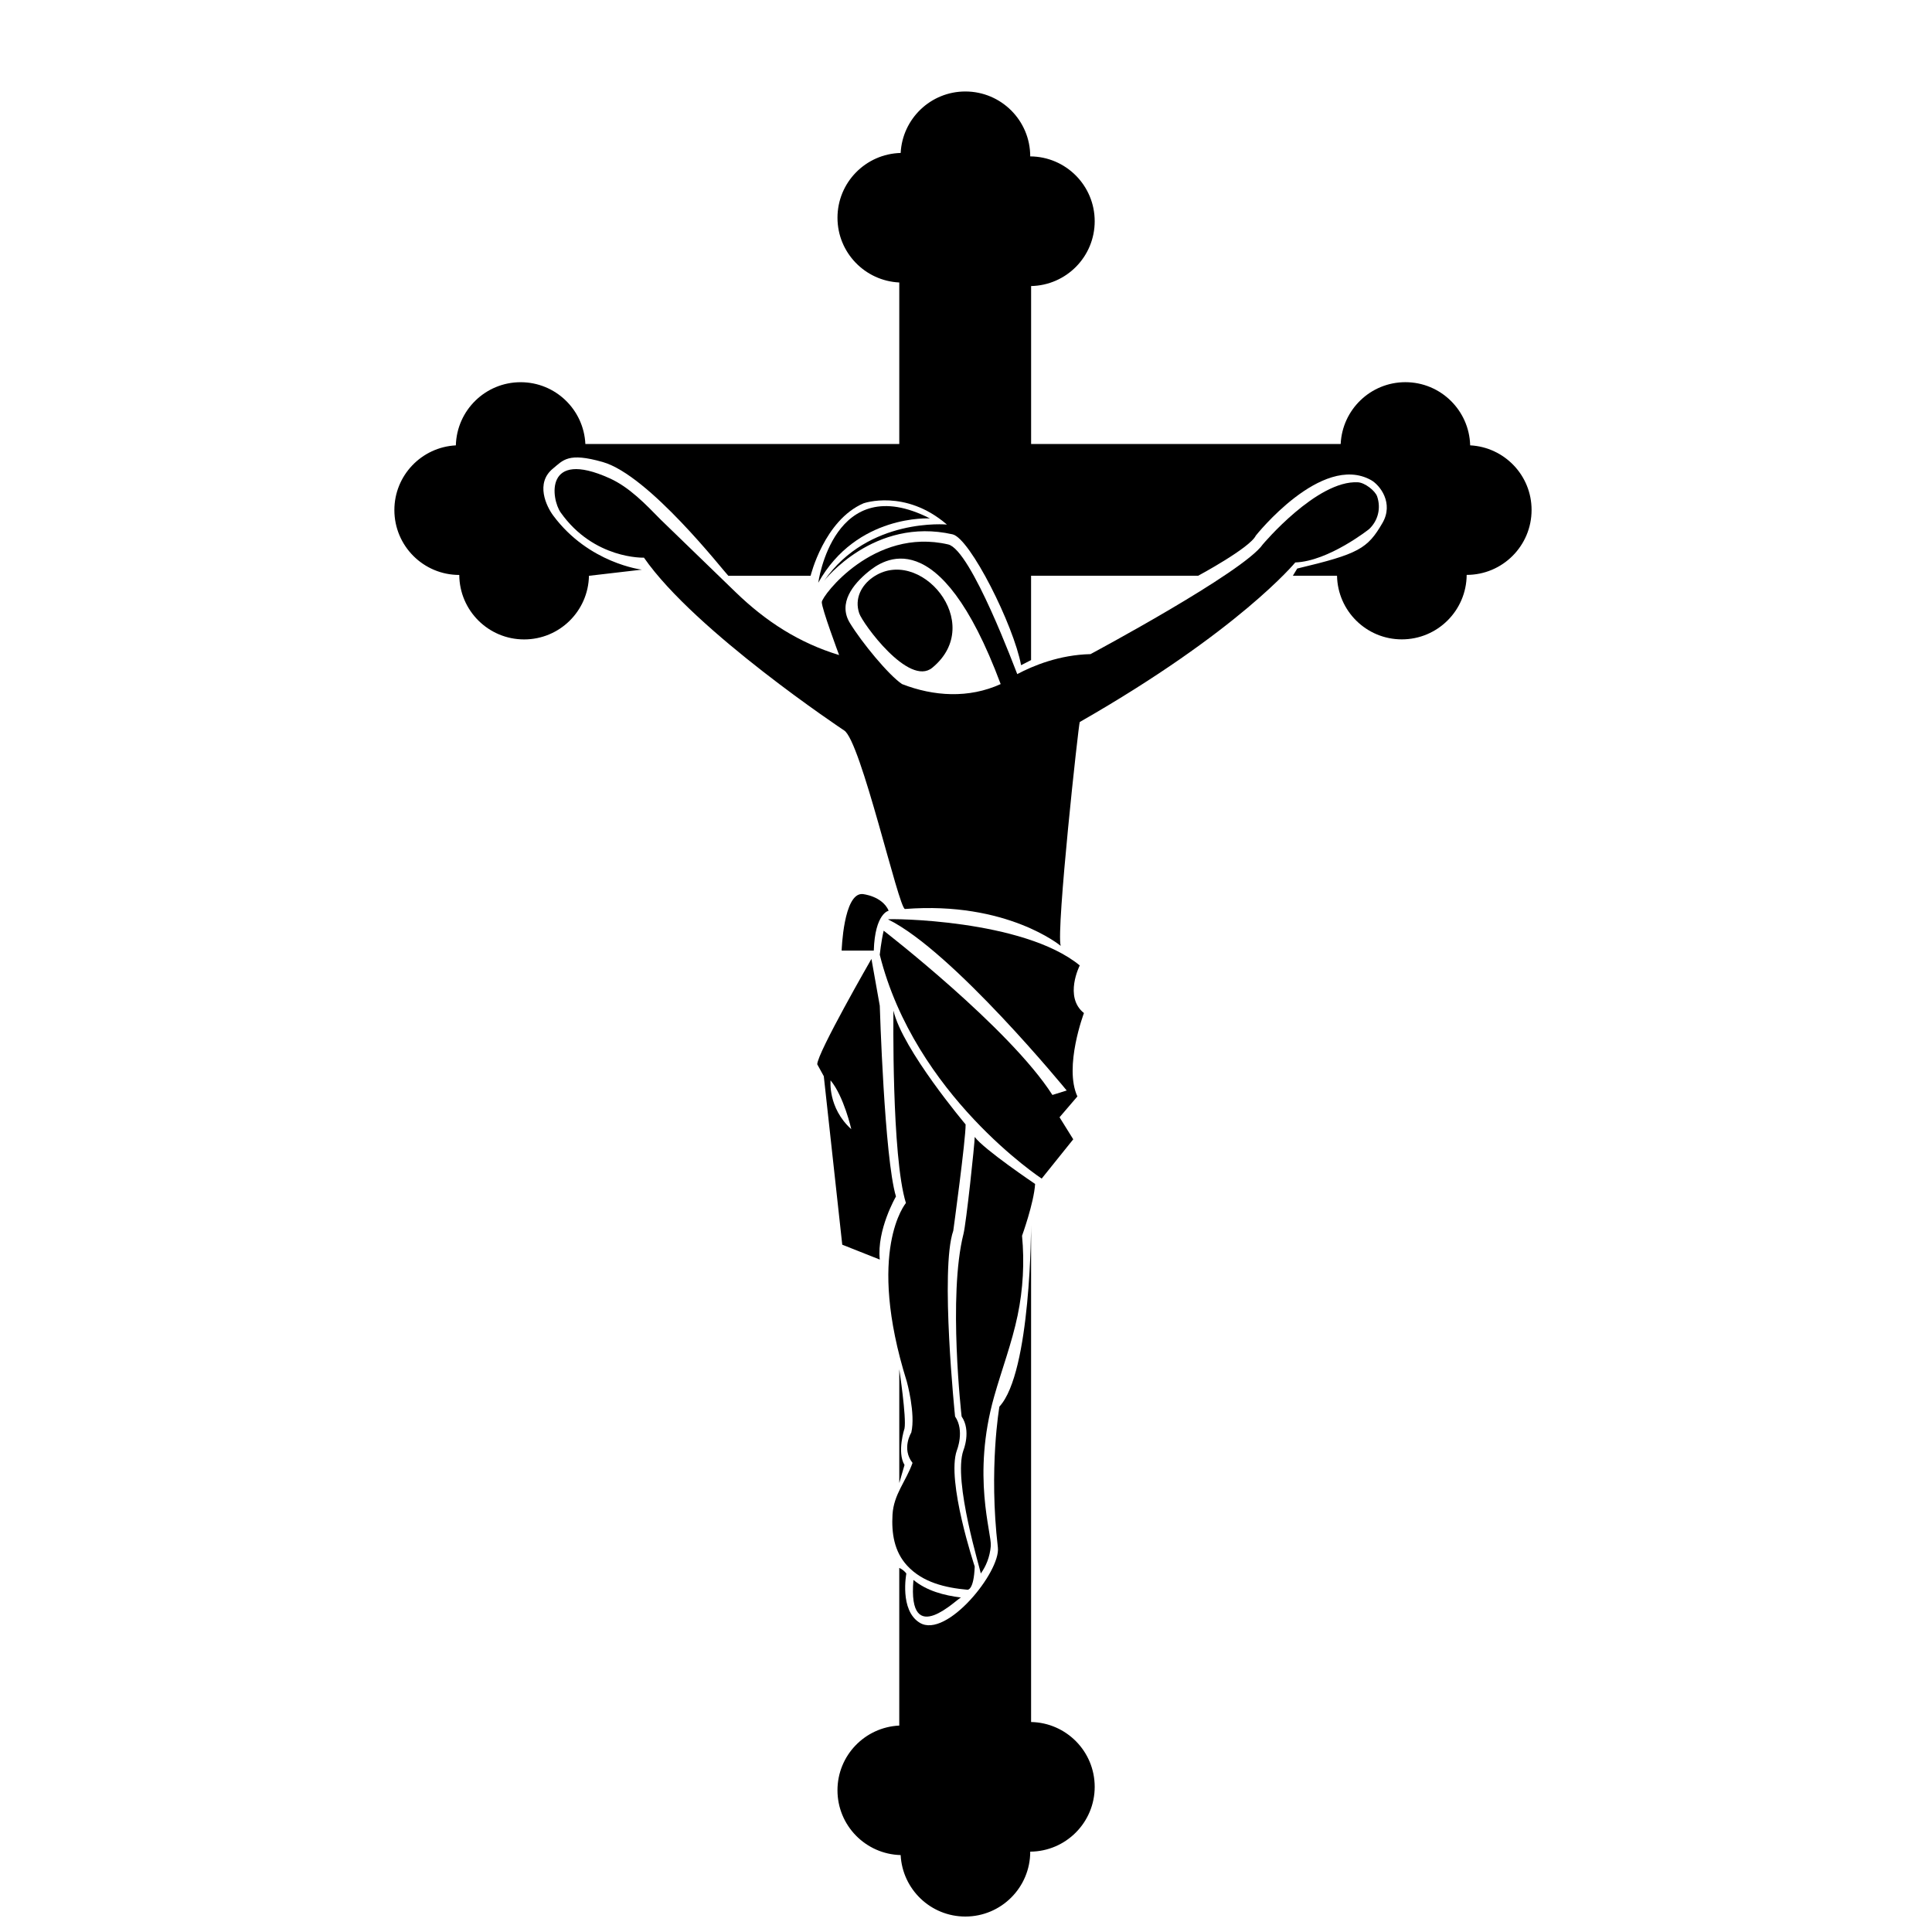 <?xml version="1.0" encoding="UTF-8"?>
<!-- Uploaded to: ICON Repo, www.svgrepo.com, Generator: ICON Repo Mixer Tools -->
<svg width="800px" height="800px" version="1.1" viewBox="144 144 512 512" xmlns="http://www.w3.org/2000/svg">
 <defs>
  <clipPath id="a">
   <path d="m365 468h70v183.9h-70z"/>
  </clipPath>
 </defs>
 <path d="m382.32 506.86v30.152l1.387-4.777c-2.066-3.41 0-9.688 0-9.688 0.543-2.863-1.387-15.688-1.387-15.688z"/>
 <g clip-path="url(#a)">
  <path d="m417.25 600.35v-131.69s0 39.094-8.395 48.098c0 0-2.863 16.375-0.406 37.348 0.746 6.418-13.598 24.203-20.676 19.961-5.457-3.273-3.582-13.062-3.582-13.062-0.746-1.027-1.875-1.492-1.875-1.492v41.781c-9.113 0.43-16.375 7.926-16.375 17.145 0 9.34 7.453 16.93 16.742 17.176 0.469 9.074 7.957 16.289 17.145 16.289 9.492 0 17.195-7.691 17.195-17.191v-0.004c9.445-0.066 17.086-7.734 17.086-17.191-0.008-9.375-7.523-16.98-16.859-17.164z"/>
 </g>
 <path d="m375.2 297.07c-2.863 2.047-4.828 5.527-3.492 9.48 0.918 2.684 13.141 19.512 19.348 14.414 14.469-11.875-3.543-32.691-15.855-23.895z"/>
 <path d="m390.44 281.39c-25.559-13.02-29.59 17.039-29.59 17.039 10.18-18.219 29.59-17.039 29.59-17.039z"/>
 <path d="m506.84 284.21c2.371-2.254 3.168-5.531 2.121-8.637-0.52-1.527-3.258-3.652-5.066-3.758-10.891-0.641-25.246 16.461-25.246 16.461-5.055 7.352-45.648 29.074-45.648 29.074-8.258 0.188-15.219 3.066-19.418 5.297-0.328-0.691-12.207-32.953-18.305-34.363-19.734-4.586-33.418 13.621-33.492 15.262-0.082 1.598 4.543 13.926 4.586 14.051-10.57-3.211-19.355-8.852-27.414-16.652-0.004 0-19.879-19.25-19.879-19.25-4.012-4.098-8.273-8.574-13.543-10.953-17.371-7.84-15.461 5.531-12.949 9.078 8.816 12.461 22.07 11.969 22.07 11.969 13.566 19.562 53.012 45.762 53.012 45.762 4.418 2.519 14.539 47.465 16.168 47.34 27.02-2.098 41.262 9.773 41.262 9.773-1.273-3.984 4.777-59.172 5.047-59.324 42.219-24.137 57.117-42.285 57.117-42.285 8.848-0.316 19.578-8.844 19.578-8.844zm-123.78 41.082c-3.547-2.359-10.68-11.027-13.836-16.203-3.203-5.25 0.852-10.273 4.863-13.551 3.672-3.008 18.688-14.211 35.102 29.75-8.453 3.848-17.734 3.273-26.129 0.004z"/>
 <path d="m372.57 380.93c-5.047-0.316-5.523 14.988-5.523 14.988h8.516c0.316-9.941 3.949-10.57 3.949-10.57-1.734-3.945-6.941-4.418-6.941-4.418z"/>
 <path d="m379.32 387.64c17.156 8.395 47.367 45.352 47.367 45.352l-3.789 1.184c-11.355-17.75-44.703-43.527-44.715-43.535-0.66 2.805-1.039 6.375-1.039 6.375 9.309 37.238 42.914 59.324 42.914 59.324l8.363-10.414-3.633-5.836 4.731-5.523c-3.629-7.891 1.738-22.094 1.738-22.094-5.359-4.262-1.109-12.621-1.109-12.621-14.977-12.297-50.613-12.457-50.828-12.211z"/>
 <path d="m377.15 477.8c-0.832-7.918 4.289-16.715 4.289-16.715-3.074-10.23-4.289-50.551-4.289-50.551l-2.211-12.41s-14.359 24.934-14.359 27.93l1.734 3.152 4.891 44.652zm-13.035-47.484c3.535 4.262 5.488 12.934 5.488 12.934-6.273-5.676-5.488-12.934-5.488-12.934z"/>
 <path d="m402.31 559.14s-7.57-22.723-4.734-30.77c0 0 2.133-5.203-0.473-8.992 0 0-4.027-39.051-0.473-49.227 0 0 3.332-24.348 3.266-28.164 0 0-16.75-19.863-19.125-30.172 0 0-0.539 38.652 3.309 51 0 0-10.652 12.539 0.238 47.332 0 0 2.367 8.52 1.184 13.492 0 0-2.656 4.262 0.328 8.047-1.738 4.891-4.988 8.309-5.305 13.688-0.289 4.902 0.422 9.785 3.883 13.539 4.125 4.469 10.113 5.856 15.996 6.387 0.012-0.008 1.672 0.223 1.906-6.16z"/>
 <path d="m402.31 445.3c0 1.777-2.254 22.836-2.973 25.684-4.16 16.375-0.5 48.391-0.5 48.391 2.606 3.789 0.473 8.992 0.473 8.992-2.836 8.051 4.66 32.078 4.606 32.633 1.371-1.926 2.402-4.324 2.656-7.301 0.281-3.34-5.082-18.523 0.887-39.605 2.039-7.203 4.699-14.184 6.223-21.508 1.445-6.906 1.832-14.07 1.168-21.094 0 0 3.152-8.688 3.465-13.734 0.012 0.008-13.586-9.141-16.004-12.457z"/>
 <path d="m398.71 567.36c-4.574-0.559-9.098-1.762-12.641-4.66-1.629 18.766 11.895 4.566 12.641 4.66z"/>
 <path d="m533.61 262.02c-0.246-9.281-7.836-16.738-17.168-16.738-9.219 0-16.723 7.262-17.148 16.375l-82.039 0.004v-41.855c9.34-0.188 16.852-7.793 16.852-17.176 0-9.457-7.637-17.125-17.086-17.184v-0.004c0.004-9.5-7.695-17.199-17.191-17.199-9.191 0-16.676 7.219-17.145 16.293-9.285 0.242-16.742 7.824-16.742 17.168 0 9.219 7.266 16.723 16.375 17.156v42.805h-83.188c-0.43-9.113-7.934-16.375-17.156-16.375-9.34 0-16.922 7.457-17.168 16.738-9.074 0.473-16.293 7.957-16.293 17.145 0 9.496 7.699 17.195 17.195 17.195h0.004c0.059 9.445 7.727 17.086 17.191 17.086 9.383 0 16.992-7.516 17.176-16.859l14.02-1.633s-14.055-1.637-23.488-14.332c-1.848-2.488-4.758-8.594-0.117-12.414 2.785-2.297 4.074-4.383 13.23-1.777 12.277 3.5 32.012 28.887 33.293 30.152h21.801s3.578-14.691 14.02-19.207c0 0 11.047-3.891 22.102 5.629 0 0-20.793-1.969-32.527 14.887 0 0 13.23-17.004 34.031-12.293 4.625 1.043 16.199 24.121 18.152 34.676l2.648-1.352v-22.348h44.273s13.715-7.359 15.285-10.641c0 0 17.391-21.945 30.496-14.738 2.449 1.352 6.102 6.168 3.066 11.395-3.961 6.82-6.273 8.188-22.582 12.07l-1.16 1.91h11.703c0.176 9.34 7.793 16.859 17.168 16.859 9.461 0 17.129-7.637 17.191-17.086 9.496 0 17.199-7.699 17.199-17.195 0.02-9.18-7.207-16.66-16.273-17.137z"/>
</svg>